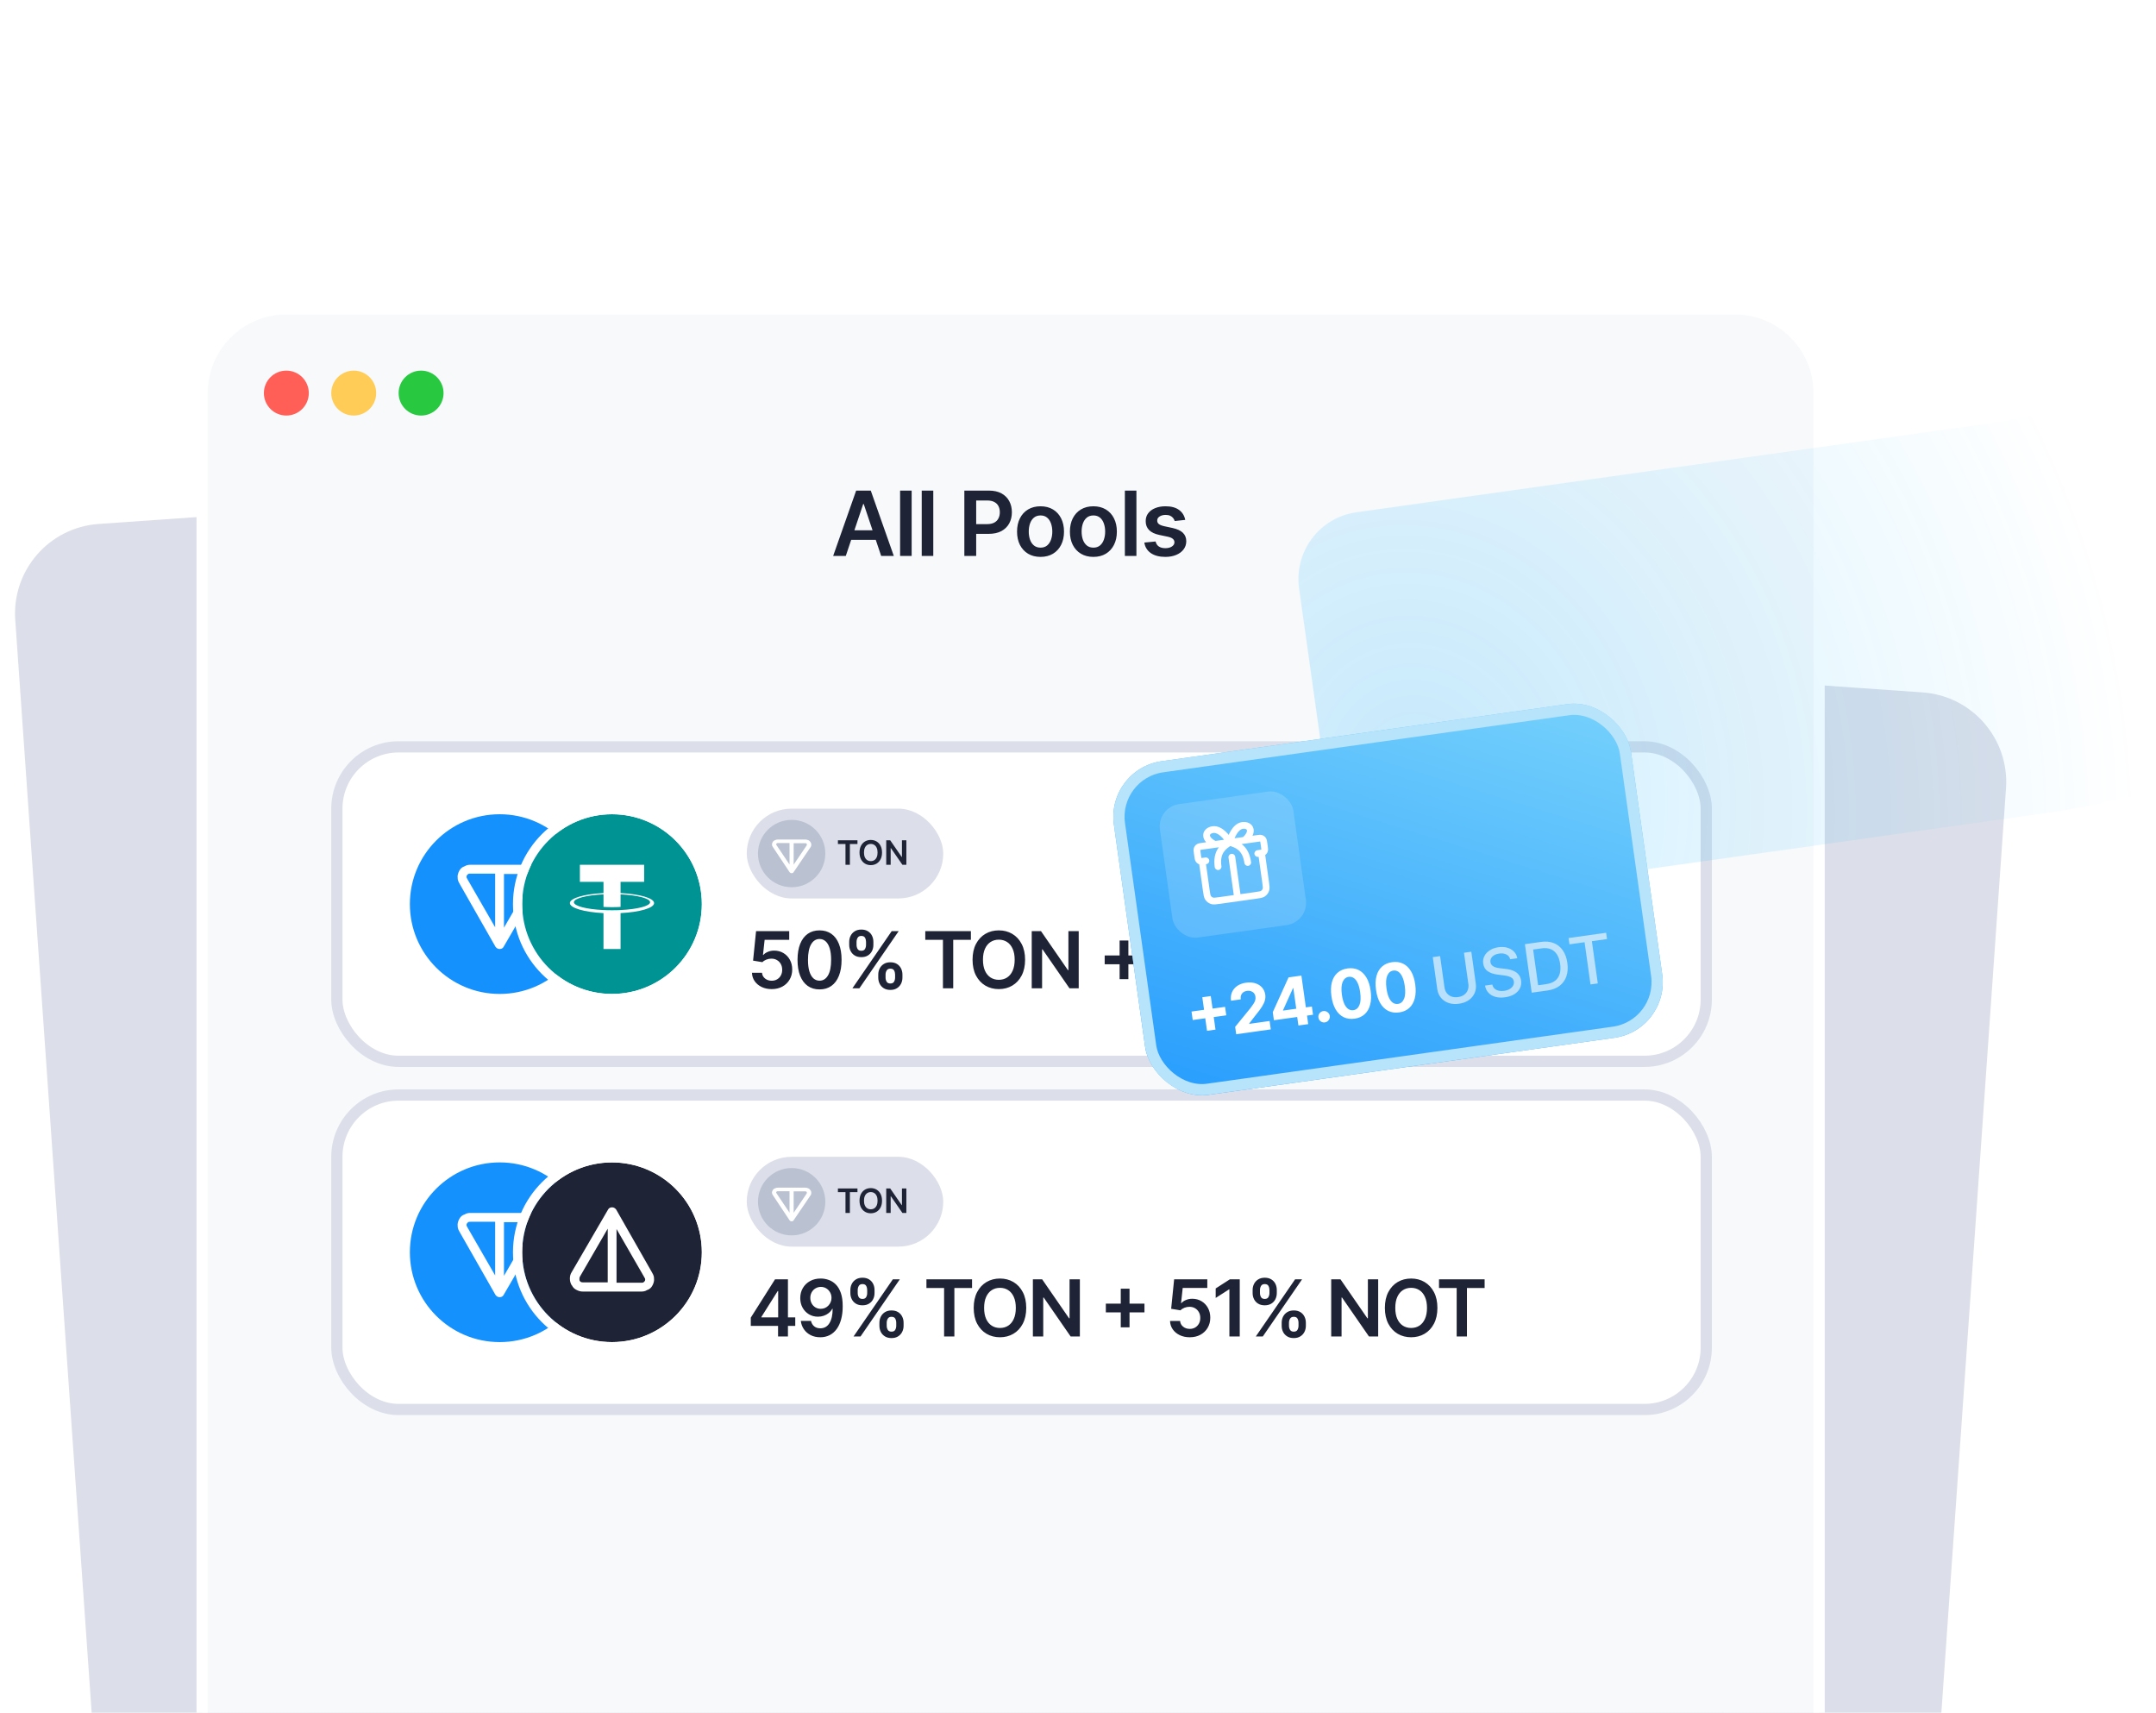 <svg width="384" height="305" viewBox="0 0 384 305" fill="none" xmlns="http://www.w3.org/2000/svg">
<path d="M2.715 110.381C2.099 101.566 8.745 93.921 17.56 93.304L274.931 75.307C283.746 74.691 291.392 81.337 292.009 90.152L308.401 324.58L19.108 344.809L2.715 110.381Z" fill="#DCDFE9"/>
<path d="M67.991 120.152C68.608 111.337 76.253 104.691 85.068 105.307L342.44 123.304C351.255 123.921 357.901 131.566 357.285 140.381L340.892 374.809L51.599 354.58L67.991 120.152Z" fill="#DCDFE9"/>
<path d="M36 70C36 61.716 42.716 55 51 55H309C317.284 55 324 61.716 324 70V314H36V70Z" fill="#F7F9FB"/>
<path d="M36 70C36 61.716 42.716 55 51 55H309C317.284 55 324 61.716 324 70V314H36V70Z" stroke="white" stroke-width="2"/>
<circle cx="51" cy="70" r="4" fill="#FF5F57"/>
<circle cx="63" cy="70" r="4" fill="#FFCD57"/>
<circle cx="75" cy="70" r="4" fill="#28C840"/>
<path d="M150.642 99H148.392L152.489 87.364H155.091L159.193 99H156.943L153.835 89.75H153.744L150.642 99ZM150.716 94.438H156.852V96.131H150.716V94.438ZM162.372 87.364V99H160.315V87.364H162.372ZM166.224 87.364V99H164.167V87.364H166.224ZM171.758 99V87.364H176.122C177.016 87.364 177.766 87.53 178.372 87.864C178.982 88.197 179.442 88.655 179.753 89.239C180.067 89.818 180.224 90.477 180.224 91.216C180.224 91.962 180.067 92.625 179.753 93.204C179.438 93.784 178.974 94.24 178.361 94.574C177.747 94.903 176.991 95.068 176.094 95.068H173.202V93.335H175.809C176.332 93.335 176.76 93.244 177.094 93.062C177.427 92.881 177.673 92.631 177.832 92.312C177.995 91.994 178.077 91.629 178.077 91.216C178.077 90.803 177.995 90.439 177.832 90.125C177.673 89.811 177.425 89.566 177.088 89.392C176.755 89.214 176.325 89.125 175.798 89.125H173.866V99H171.758ZM185.326 99.171C184.474 99.171 183.735 98.983 183.11 98.608C182.485 98.233 182 97.708 181.656 97.034C181.315 96.36 181.144 95.572 181.144 94.671C181.144 93.769 181.315 92.979 181.656 92.301C182 91.623 182.485 91.097 183.11 90.722C183.735 90.347 184.474 90.159 185.326 90.159C186.178 90.159 186.917 90.347 187.542 90.722C188.167 91.097 188.65 91.623 188.991 92.301C189.336 92.979 189.508 93.769 189.508 94.671C189.508 95.572 189.336 96.36 188.991 97.034C188.65 97.708 188.167 98.233 187.542 98.608C186.917 98.983 186.178 99.171 185.326 99.171ZM185.338 97.523C185.8 97.523 186.186 97.396 186.497 97.142C186.807 96.885 187.038 96.54 187.19 96.108C187.345 95.676 187.423 95.195 187.423 94.665C187.423 94.131 187.345 93.648 187.19 93.216C187.038 92.78 186.807 92.434 186.497 92.176C186.186 91.919 185.8 91.79 185.338 91.79C184.864 91.79 184.47 91.919 184.156 92.176C183.845 92.434 183.612 92.78 183.457 93.216C183.305 93.648 183.23 94.131 183.23 94.665C183.23 95.195 183.305 95.676 183.457 96.108C183.612 96.54 183.845 96.885 184.156 97.142C184.47 97.396 184.864 97.523 185.338 97.523ZM194.741 99.171C193.888 99.171 193.15 98.983 192.525 98.608C191.9 98.233 191.415 97.708 191.07 97.034C190.729 96.36 190.559 95.572 190.559 94.671C190.559 93.769 190.729 92.979 191.07 92.301C191.415 91.623 191.9 91.097 192.525 90.722C193.15 90.347 193.888 90.159 194.741 90.159C195.593 90.159 196.331 90.347 196.956 90.722C197.581 91.097 198.064 91.623 198.405 92.301C198.75 92.979 198.922 93.769 198.922 94.671C198.922 95.572 198.75 96.36 198.405 97.034C198.064 97.708 197.581 98.233 196.956 98.608C196.331 98.983 195.593 99.171 194.741 99.171ZM194.752 97.523C195.214 97.523 195.6 97.396 195.911 97.142C196.222 96.885 196.453 96.54 196.604 96.108C196.759 95.676 196.837 95.195 196.837 94.665C196.837 94.131 196.759 93.648 196.604 93.216C196.453 92.78 196.222 92.434 195.911 92.176C195.6 91.919 195.214 91.79 194.752 91.79C194.278 91.79 193.884 91.919 193.57 92.176C193.259 92.434 193.026 92.78 192.871 93.216C192.72 93.648 192.644 94.131 192.644 94.665C192.644 95.195 192.72 95.676 192.871 96.108C193.026 96.54 193.259 96.885 193.57 97.142C193.884 97.396 194.278 97.523 194.752 97.523ZM202.405 87.364V99H200.348V87.364H202.405ZM211.098 92.579L209.223 92.784C209.17 92.595 209.077 92.417 208.944 92.25C208.815 92.083 208.641 91.949 208.422 91.847C208.202 91.744 207.933 91.693 207.615 91.693C207.187 91.693 206.827 91.786 206.535 91.972C206.247 92.157 206.105 92.398 206.109 92.693C206.105 92.947 206.198 93.153 206.387 93.312C206.581 93.472 206.899 93.602 207.342 93.704L208.831 94.023C209.656 94.201 210.27 94.483 210.672 94.869C211.077 95.256 211.281 95.761 211.285 96.386C211.281 96.936 211.12 97.421 210.802 97.841C210.488 98.258 210.05 98.583 209.49 98.818C208.929 99.053 208.285 99.171 207.558 99.171C206.49 99.171 205.63 98.947 204.978 98.5C204.327 98.049 203.939 97.422 203.814 96.619L205.819 96.426C205.91 96.82 206.103 97.117 206.399 97.318C206.694 97.519 207.079 97.619 207.552 97.619C208.041 97.619 208.433 97.519 208.728 97.318C209.028 97.117 209.177 96.869 209.177 96.574C209.177 96.324 209.081 96.117 208.887 95.954C208.698 95.792 208.403 95.667 208.001 95.579L206.512 95.267C205.675 95.093 205.056 94.799 204.654 94.386C204.253 93.97 204.054 93.443 204.058 92.807C204.054 92.269 204.2 91.803 204.495 91.409C204.795 91.011 205.209 90.704 205.74 90.489C206.274 90.269 206.889 90.159 207.586 90.159C208.609 90.159 209.414 90.377 210.001 90.812C210.592 91.248 210.958 91.837 211.098 92.579Z" fill="#1E2336"/>
<rect x="60" y="133" width="243.895" height="56" rx="11" fill="white"/>
<rect x="60" y="133" width="243.895" height="56" rx="11" stroke="#DCDFE9" stroke-width="2"/>
<circle cx="89" cy="161" r="17" fill="#1591FD" stroke="white" stroke-width="2"/>
<path fill-rule="evenodd" clip-rule="evenodd" d="M83.872 154H94.145C94.537 154 94.864 154.066 95.257 154.262C95.715 154.459 95.977 154.786 96.107 155.048C96.107 155.048 96.107 155.114 96.173 155.114C96.369 155.441 96.5 155.834 96.5 156.293C96.5 156.686 96.435 157.079 96.173 157.472L89.695 168.607C89.565 168.869 89.303 169 88.976 169C88.714 169 88.452 168.869 88.256 168.607L81.91 157.472C81.779 157.21 81.517 156.882 81.517 156.358C81.452 155.9 81.582 155.507 81.779 155.114C81.975 154.721 82.302 154.393 82.76 154.262C83.153 154 83.611 154 83.872 154ZM88.191 155.572H83.872C83.611 155.572 83.48 155.572 83.414 155.638C83.284 155.703 83.218 155.769 83.153 155.9C83.087 155.965 83.087 156.096 83.087 156.227C83.087 156.293 83.153 156.358 83.284 156.62L88.191 165.135V155.572ZM89.761 155.572V165.201L94.733 156.62C94.799 156.489 94.799 156.358 94.799 156.227C94.799 156.096 94.799 155.965 94.733 155.9C94.668 155.834 94.668 155.769 94.603 155.769L94.537 155.703C94.406 155.638 94.275 155.638 94.079 155.638H89.761V155.572Z" fill="white"/>
<g filter="url(#filter0_b_779_4245)">
<circle cx="109" cy="161" r="16" fill="#009393"/>
<circle cx="109" cy="161" r="16.818" stroke="white" stroke-width="1.636"/>
</g>
<path d="M110.525 159.037V157.041H114.728V154H103.282V157.041H107.486V159.035C104.069 159.206 101.5 159.94 101.5 160.821C101.5 161.701 104.07 162.435 107.486 162.607V169H110.526V162.606C113.936 162.435 116.5 161.701 116.5 160.822C116.5 159.943 113.936 159.208 110.526 159.037M110.526 162.065V162.063C110.44 162.069 109.999 162.098 109.018 162.098C108.234 162.098 107.682 162.074 107.487 162.063V162.065C104.469 161.92 102.215 161.349 102.215 160.667C102.215 159.984 104.469 159.414 107.487 159.268V161.497C107.685 161.512 108.25 161.548 109.031 161.548C109.968 161.548 110.44 161.505 110.526 161.497V159.268C113.539 159.414 115.787 159.985 115.787 160.666C115.787 161.346 113.537 161.918 110.526 162.063" fill="white"/>
<rect x="133" y="144" width="35" height="16" rx="8" fill="#DCDFE9"/>
<circle cx="141" cy="152" r="6" fill="#BAC2D2"/>
<path fill-rule="evenodd" clip-rule="evenodd" d="M138.607 149.5H143.401C143.584 149.5 143.737 149.526 143.92 149.605C144.134 149.683 144.256 149.814 144.317 149.919C144.317 149.919 144.317 149.945 144.347 149.945C144.439 150.076 144.5 150.234 144.5 150.417C144.5 150.574 144.469 150.731 144.347 150.889L141.325 155.343C141.264 155.448 141.141 155.5 140.989 155.5C140.867 155.5 140.744 155.448 140.653 155.343L137.691 150.889C137.63 150.784 137.508 150.653 137.508 150.443C137.477 150.26 137.538 150.103 137.63 149.945C137.722 149.788 137.874 149.657 138.088 149.605C138.271 149.5 138.485 149.5 138.607 149.5ZM140.622 150.129H138.607C138.485 150.129 138.424 150.129 138.393 150.155C138.332 150.181 138.302 150.207 138.271 150.26C138.241 150.286 138.241 150.338 138.241 150.391C138.241 150.417 138.271 150.443 138.332 150.548L140.622 153.954V150.129ZM141.355 150.129V153.98L143.676 150.548C143.706 150.496 143.706 150.443 143.706 150.391C143.706 150.338 143.706 150.286 143.676 150.26C143.645 150.234 143.645 150.207 143.615 150.207L143.584 150.181C143.523 150.155 143.462 150.155 143.37 150.155H141.355V150.129Z" fill="white"/>
<path d="M149.239 150.299V149.636H152.72V150.299H151.371V154H150.587V150.299H149.239ZM157.097 151.818C157.097 152.288 157.009 152.691 156.833 153.026C156.658 153.36 156.42 153.616 156.117 153.793C155.816 153.971 155.474 154.06 155.092 154.06C154.71 154.06 154.368 153.971 154.065 153.793C153.764 153.614 153.525 153.358 153.349 153.024C153.175 152.689 153.087 152.287 153.087 151.818C153.087 151.348 153.175 150.946 153.349 150.612C153.525 150.277 153.764 150.021 154.065 149.843C154.368 149.665 154.71 149.577 155.092 149.577C155.474 149.577 155.816 149.665 156.117 149.843C156.42 150.021 156.658 150.277 156.833 150.612C157.009 150.946 157.097 151.348 157.097 151.818ZM156.302 151.818C156.302 151.487 156.251 151.208 156.147 150.981C156.045 150.752 155.903 150.58 155.721 150.463C155.539 150.345 155.329 150.286 155.092 150.286C154.855 150.286 154.645 150.345 154.464 150.463C154.282 150.58 154.139 150.752 154.035 150.981C153.933 151.208 153.882 151.487 153.882 151.818C153.882 152.149 153.933 152.429 154.035 152.658C154.139 152.885 154.282 153.058 154.464 153.175C154.645 153.292 154.855 153.35 155.092 153.35C155.329 153.35 155.539 153.292 155.721 153.175C155.903 153.058 156.045 152.885 156.147 152.658C156.251 152.429 156.302 152.149 156.302 151.818ZM161.43 149.636V154H160.727L158.671 151.028H158.635V154H157.844V149.636H158.552L160.606 152.611H160.644V149.636H161.43Z" fill="#1E2336"/>
<path d="M137.445 176.139C136.782 176.139 136.188 176.015 135.665 175.766C135.141 175.514 134.725 175.17 134.417 174.732C134.112 174.295 133.95 173.794 133.93 173.231H135.719C135.753 173.648 135.933 173.99 136.261 174.255C136.589 174.517 136.984 174.648 137.445 174.648C137.806 174.648 138.127 174.565 138.409 174.399C138.691 174.233 138.913 174.003 139.075 173.708C139.238 173.413 139.317 173.077 139.314 172.699C139.317 172.314 139.236 171.973 139.07 171.675C138.905 171.376 138.678 171.143 138.389 170.974C138.101 170.801 137.769 170.715 137.395 170.715C137.09 170.712 136.79 170.768 136.495 170.884C136.2 171 135.966 171.153 135.794 171.342L134.129 171.068L134.661 165.818H140.567V167.359H136.187L135.893 170.059H135.953C136.142 169.837 136.409 169.653 136.754 169.507C137.098 169.358 137.476 169.283 137.887 169.283C138.504 169.283 139.054 169.429 139.538 169.721C140.022 170.009 140.403 170.407 140.681 170.914C140.96 171.421 141.099 172.001 141.099 172.654C141.099 173.327 140.943 173.927 140.631 174.454C140.323 174.978 139.894 175.39 139.344 175.692C138.797 175.99 138.164 176.139 137.445 176.139ZM145.968 176.194C145.149 176.194 144.446 175.987 143.86 175.572C143.276 175.155 142.827 174.553 142.512 173.768C142.201 172.979 142.045 172.029 142.045 170.919C142.048 169.809 142.206 168.864 142.517 168.085C142.832 167.303 143.281 166.706 143.865 166.295C144.451 165.884 145.152 165.679 145.968 165.679C146.783 165.679 147.484 165.884 148.071 166.295C148.657 166.706 149.106 167.303 149.418 168.085C149.733 168.867 149.89 169.812 149.89 170.919C149.89 172.033 149.733 172.984 149.418 173.773C149.106 174.558 148.657 175.158 148.071 175.572C147.487 175.987 146.786 176.194 145.968 176.194ZM145.968 174.638C146.604 174.638 147.106 174.325 147.474 173.698C147.845 173.068 148.031 172.142 148.031 170.919C148.031 170.11 147.946 169.431 147.777 168.881C147.608 168.33 147.37 167.916 147.061 167.638C146.753 167.356 146.389 167.215 145.968 167.215C145.335 167.215 144.834 167.53 144.466 168.16C144.098 168.786 143.913 169.706 143.909 170.919C143.906 171.731 143.987 172.414 144.153 172.967C144.322 173.521 144.561 173.938 144.869 174.22C145.177 174.499 145.543 174.638 145.968 174.638ZM156.426 174.091V173.554C156.426 173.16 156.509 172.797 156.675 172.465C156.844 172.134 157.089 171.867 157.41 171.665C157.732 171.463 158.121 171.362 158.579 171.362C159.049 171.362 159.444 171.463 159.762 171.665C160.08 171.864 160.32 172.129 160.483 172.46C160.649 172.792 160.731 173.156 160.731 173.554V174.091C160.731 174.485 160.649 174.848 160.483 175.18C160.317 175.511 160.073 175.778 159.752 175.98C159.434 176.182 159.043 176.283 158.579 176.283C158.115 176.283 157.722 176.182 157.4 175.98C157.079 175.778 156.835 175.511 156.67 175.18C156.507 174.848 156.426 174.485 156.426 174.091ZM157.724 173.554V174.091C157.724 174.353 157.787 174.593 157.912 174.812C158.038 175.031 158.261 175.14 158.579 175.14C158.9 175.14 159.121 175.032 159.24 174.817C159.363 174.598 159.424 174.356 159.424 174.091V173.554C159.424 173.289 159.366 173.047 159.25 172.828C159.134 172.606 158.91 172.495 158.579 172.495C158.267 172.495 158.047 172.606 157.917 172.828C157.788 173.047 157.724 173.289 157.724 173.554ZM151.251 168.264V167.727C151.251 167.33 151.335 166.965 151.504 166.634C151.673 166.302 151.918 166.037 152.24 165.838C152.561 165.636 152.951 165.535 153.408 165.535C153.876 165.535 154.268 165.636 154.586 165.838C154.908 166.037 155.15 166.302 155.312 166.634C155.475 166.965 155.556 167.33 155.556 167.727V168.264C155.556 168.662 155.473 169.027 155.307 169.358C155.145 169.686 154.903 169.95 154.582 170.148C154.26 170.347 153.869 170.447 153.408 170.447C152.941 170.447 152.546 170.347 152.225 170.148C151.907 169.95 151.665 169.684 151.499 169.353C151.333 169.022 151.251 168.659 151.251 168.264ZM152.558 167.727V168.264C152.558 168.529 152.619 168.771 152.742 168.99C152.868 169.205 153.09 169.313 153.408 169.313C153.726 169.313 153.945 169.205 154.064 168.99C154.187 168.771 154.248 168.529 154.248 168.264V167.727C154.248 167.462 154.19 167.22 154.074 167.001C153.958 166.779 153.736 166.668 153.408 166.668C153.093 166.668 152.873 166.779 152.747 167.001C152.621 167.223 152.558 167.465 152.558 167.727ZM151.817 176L158.817 165.818H160.06L153.06 176H151.817ZM164.799 167.364V165.818H172.923V167.364H169.776V176H167.946V167.364H164.799ZM182.576 170.909C182.576 172.006 182.37 172.946 181.959 173.728C181.552 174.507 180.995 175.103 180.289 175.518C179.586 175.932 178.789 176.139 177.897 176.139C177.006 176.139 176.207 175.932 175.501 175.518C174.798 175.1 174.242 174.502 173.831 173.723C173.423 172.941 173.219 172.003 173.219 170.909C173.219 169.812 173.423 168.874 173.831 168.095C174.242 167.313 174.798 166.715 175.501 166.3C176.207 165.886 177.006 165.679 177.897 165.679C178.789 165.679 179.586 165.886 180.289 166.3C180.995 166.715 181.552 167.313 181.959 168.095C182.37 168.874 182.576 169.812 182.576 170.909ZM180.721 170.909C180.721 170.137 180.6 169.486 180.358 168.955C180.12 168.422 179.788 168.019 179.364 167.747C178.94 167.472 178.451 167.335 177.897 167.335C177.344 167.335 176.855 167.472 176.431 167.747C176.007 168.019 175.673 168.422 175.432 168.955C175.193 169.486 175.074 170.137 175.074 170.909C175.074 171.681 175.193 172.334 175.432 172.868C175.673 173.398 176.007 173.801 176.431 174.076C176.855 174.348 177.344 174.484 177.897 174.484C178.451 174.484 178.94 174.348 179.364 174.076C179.788 173.801 180.12 173.398 180.358 172.868C180.6 172.334 180.721 171.681 180.721 170.909ZM192.127 165.818V176H190.486L185.688 169.065H185.604V176H183.759V165.818H185.41L190.203 172.759H190.292V165.818H192.127ZM199.412 174.369V167.489H200.973V174.369H199.412ZM196.753 171.71V170.148H203.633V171.71H196.753ZM211.702 176.139C211.039 176.139 210.446 176.015 209.922 175.766C209.399 175.514 208.983 175.17 208.674 174.732C208.369 174.295 208.207 173.794 208.187 173.231H209.977C210.01 173.648 210.191 173.99 210.519 174.255C210.847 174.517 211.241 174.648 211.702 174.648C212.063 174.648 212.385 174.565 212.667 174.399C212.948 174.233 213.17 174.003 213.333 173.708C213.495 173.413 213.575 173.077 213.571 172.699C213.575 172.314 213.493 171.973 213.328 171.675C213.162 171.376 212.935 171.143 212.647 170.974C212.358 170.801 212.027 170.715 211.652 170.715C211.347 170.712 211.047 170.768 210.752 170.884C210.457 171 210.224 171.153 210.051 171.342L208.386 171.068L208.918 165.818H214.824V167.359H210.444L210.151 170.059H210.211C210.399 169.837 210.666 169.653 211.011 169.507C211.356 169.358 211.734 169.283 212.144 169.283C212.761 169.283 213.311 169.429 213.795 169.721C214.279 170.009 214.66 170.407 214.939 170.914C215.217 171.421 215.356 172.001 215.356 172.654C215.356 173.327 215.2 173.927 214.889 174.454C214.581 174.978 214.151 175.39 213.601 175.692C213.054 175.99 212.421 176.139 211.702 176.139ZM220.225 176.194C219.406 176.194 218.704 175.987 218.117 175.572C217.534 175.155 217.085 174.553 216.77 173.768C216.458 172.979 216.303 172.029 216.303 170.919C216.306 169.809 216.463 168.864 216.775 168.085C217.09 167.303 217.539 166.706 218.122 166.295C218.709 165.884 219.41 165.679 220.225 165.679C221.04 165.679 221.741 165.884 222.328 166.295C222.915 166.706 223.364 167.303 223.675 168.085C223.99 168.867 224.148 169.812 224.148 170.919C224.148 172.033 223.99 172.984 223.675 173.773C223.364 174.558 222.915 175.158 222.328 175.572C221.745 175.987 221.044 176.194 220.225 176.194ZM220.225 174.638C220.861 174.638 221.364 174.325 221.732 173.698C222.103 173.068 222.288 172.142 222.288 170.919C222.288 170.11 222.204 169.431 222.035 168.881C221.866 168.33 221.627 167.916 221.319 167.638C221.011 167.356 220.646 167.215 220.225 167.215C219.592 167.215 219.092 167.53 218.724 168.16C218.356 168.786 218.17 169.706 218.167 170.919C218.164 171.731 218.245 172.414 218.41 172.967C218.58 173.521 218.818 173.938 219.126 174.22C219.435 174.499 219.801 174.638 220.225 174.638ZM230.683 174.091V173.554C230.683 173.16 230.766 172.797 230.932 172.465C231.101 172.134 231.346 171.867 231.668 171.665C231.989 171.463 232.379 171.362 232.836 171.362C233.307 171.362 233.701 171.463 234.019 171.665C234.338 171.864 234.578 172.129 234.74 172.46C234.906 172.792 234.989 173.156 234.989 173.554V174.091C234.989 174.485 234.906 174.848 234.74 175.18C234.575 175.511 234.331 175.778 234.009 175.98C233.691 176.182 233.3 176.283 232.836 176.283C232.372 176.283 231.979 176.182 231.658 175.98C231.336 175.778 231.093 175.511 230.927 175.18C230.765 174.848 230.683 174.485 230.683 174.091ZM231.981 173.554V174.091C231.981 174.353 232.044 174.593 232.17 174.812C232.296 175.031 232.518 175.14 232.836 175.14C233.158 175.14 233.378 175.032 233.497 174.817C233.62 174.598 233.681 174.356 233.681 174.091V173.554C233.681 173.289 233.623 173.047 233.507 172.828C233.391 172.606 233.168 172.495 232.836 172.495C232.525 172.495 232.304 172.606 232.175 172.828C232.046 173.047 231.981 173.289 231.981 173.554ZM225.508 168.264V167.727C225.508 167.33 225.592 166.965 225.762 166.634C225.931 166.302 226.176 166.037 226.497 165.838C226.819 165.636 227.208 165.535 227.666 165.535C228.133 165.535 228.526 165.636 228.844 165.838C229.165 166.037 229.407 166.302 229.57 166.634C229.732 166.965 229.813 167.33 229.813 167.727V168.264C229.813 168.662 229.731 169.027 229.565 169.358C229.402 169.686 229.16 169.95 228.839 170.148C228.517 170.347 228.126 170.447 227.666 170.447C227.198 170.447 226.804 170.347 226.482 170.148C226.164 169.95 225.922 169.684 225.757 169.353C225.591 169.022 225.508 168.659 225.508 168.264ZM226.816 167.727V168.264C226.816 168.529 226.877 168.771 226.999 168.99C227.125 169.205 227.347 169.313 227.666 169.313C227.984 169.313 228.203 169.205 228.322 168.99C228.445 168.771 228.506 168.529 228.506 168.264V167.727C228.506 167.462 228.448 167.22 228.332 167.001C228.216 166.779 227.994 166.668 227.666 166.668C227.351 166.668 227.13 166.779 227.004 167.001C226.878 167.223 226.816 167.465 226.816 167.727ZM226.075 176L233.075 165.818H234.318L227.318 176H226.075ZM245.922 165.818H247.767V172.47C247.767 173.199 247.595 173.841 247.25 174.394C246.908 174.948 246.428 175.38 245.808 175.692C245.188 176 244.464 176.154 243.636 176.154C242.804 176.154 242.078 176 241.458 175.692C240.838 175.38 240.358 174.948 240.016 174.394C239.675 173.841 239.504 173.199 239.504 172.47V165.818H241.349V172.316C241.349 172.74 241.441 173.118 241.627 173.45C241.816 173.781 242.081 174.041 242.422 174.23C242.764 174.416 243.168 174.509 243.636 174.509C244.103 174.509 244.507 174.416 244.849 174.23C245.193 174.041 245.458 173.781 245.644 173.45C245.83 173.118 245.922 172.74 245.922 172.316V165.818ZM254.745 168.617C254.699 168.183 254.503 167.845 254.158 167.603C253.817 167.361 253.373 167.24 252.826 167.24C252.442 167.24 252.112 167.298 251.837 167.414C251.562 167.53 251.351 167.687 251.205 167.886C251.059 168.085 250.985 168.312 250.982 168.567C250.982 168.78 251.03 168.964 251.126 169.119C251.225 169.275 251.359 169.408 251.528 169.517C251.697 169.623 251.885 169.713 252.09 169.786C252.296 169.858 252.503 169.92 252.712 169.969L253.666 170.208C254.051 170.298 254.42 170.419 254.775 170.571C255.133 170.723 255.453 170.916 255.734 171.148C256.019 171.38 256.245 171.66 256.411 171.988C256.576 172.316 256.659 172.701 256.659 173.141C256.659 173.738 256.507 174.263 256.202 174.717C255.897 175.168 255.456 175.521 254.879 175.776C254.306 176.028 253.612 176.154 252.796 176.154C252.004 176.154 251.316 176.031 250.733 175.786C250.153 175.541 249.699 175.183 249.371 174.712C249.046 174.242 248.87 173.668 248.844 172.992H250.658C250.685 173.347 250.794 173.642 250.987 173.877C251.179 174.112 251.429 174.288 251.737 174.404C252.049 174.52 252.397 174.578 252.781 174.578C253.182 174.578 253.534 174.518 253.835 174.399C254.14 174.277 254.379 174.107 254.551 173.892C254.724 173.673 254.811 173.418 254.815 173.126C254.811 172.861 254.733 172.643 254.581 172.47C254.429 172.295 254.215 172.149 253.94 172.033C253.668 171.913 253.35 171.807 252.985 171.714L251.827 171.416C250.988 171.201 250.325 170.874 249.838 170.437C249.354 169.996 249.112 169.411 249.112 168.682C249.112 168.082 249.275 167.557 249.599 167.106C249.928 166.655 250.373 166.305 250.937 166.057C251.5 165.805 252.138 165.679 252.851 165.679C253.573 165.679 254.206 165.805 254.75 166.057C255.297 166.305 255.726 166.652 256.038 167.096C256.349 167.537 256.51 168.044 256.52 168.617H254.745ZM261.194 176H257.743V165.818H261.263C262.274 165.818 263.143 166.022 263.868 166.43C264.598 166.834 265.158 167.416 265.549 168.175C265.94 168.934 266.136 169.842 266.136 170.899C266.136 171.96 265.938 172.871 265.544 173.634C265.153 174.396 264.588 174.981 263.849 175.388C263.113 175.796 262.228 176 261.194 176ZM259.588 174.404H261.104C261.814 174.404 262.405 174.275 262.879 174.016C263.353 173.754 263.709 173.365 263.948 172.848C264.187 172.328 264.306 171.678 264.306 170.899C264.306 170.12 264.187 169.474 263.948 168.96C263.709 168.443 263.356 168.057 262.889 167.802C262.425 167.543 261.848 167.414 261.159 167.414H259.588V174.404ZM266.429 167.364V165.818H274.553V167.364H271.406V176H269.576V167.364H266.429Z" fill="#1E2336"/>
<rect x="60" y="195" width="243.895" height="56" rx="11" fill="white"/>
<rect x="60" y="195" width="243.895" height="56" rx="11" stroke="#DCDFE9" stroke-width="2"/>
<circle cx="89" cy="223" r="17" fill="#1591FD" stroke="white" stroke-width="2"/>
<path fill-rule="evenodd" clip-rule="evenodd" d="M83.872 216H94.145C94.537 216 94.864 216.066 95.257 216.262C95.715 216.459 95.977 216.786 96.107 217.048C96.107 217.048 96.107 217.114 96.173 217.114C96.369 217.441 96.5 217.834 96.5 218.293C96.5 218.686 96.435 219.079 96.173 219.472L89.695 230.607C89.565 230.869 89.303 231 88.976 231C88.714 231 88.452 230.869 88.256 230.607L81.91 219.472C81.779 219.21 81.517 218.882 81.517 218.358C81.452 217.9 81.582 217.507 81.779 217.114C81.975 216.721 82.302 216.393 82.76 216.262C83.153 216 83.611 216 83.872 216ZM88.191 217.572H83.872C83.611 217.572 83.48 217.572 83.414 217.638C83.284 217.703 83.218 217.769 83.153 217.9C83.087 217.965 83.087 218.096 83.087 218.227C83.087 218.293 83.153 218.358 83.284 218.62L88.191 227.135V217.572ZM89.761 217.572V227.201L94.733 218.62C94.799 218.489 94.799 218.358 94.799 218.227C94.799 218.096 94.799 217.965 94.733 217.9C94.668 217.834 94.668 217.769 94.603 217.769L94.537 217.703C94.406 217.638 94.275 217.638 94.079 217.638H89.761V217.572Z" fill="white"/>
<g filter="url(#filter1_b_779_4245)">
<circle cx="109" cy="223" r="16" fill="#1E2336"/>
<circle cx="109" cy="223" r="16.818" stroke="white" stroke-width="1.636"/>
</g>
<path fill-rule="evenodd" clip-rule="evenodd" d="M114.128 230L103.855 230C103.463 230 103.136 229.934 102.743 229.738C102.285 229.541 102.023 229.214 101.893 228.952C101.893 228.952 101.893 228.886 101.827 228.886C101.631 228.559 101.5 228.166 101.5 227.707C101.5 227.314 101.565 226.921 101.827 226.528L108.304 215.393C108.435 215.131 108.697 215 109.024 215C109.286 215 109.548 215.131 109.744 215.393L116.09 226.528C116.221 226.79 116.483 227.118 116.483 227.642C116.548 228.1 116.418 228.493 116.221 228.886C116.025 229.279 115.698 229.607 115.24 229.738C114.847 230 114.389 230 114.128 230ZM109.809 228.428L114.128 228.428C114.389 228.428 114.52 228.428 114.586 228.362C114.716 228.297 114.782 228.231 114.847 228.1C114.913 228.035 114.913 227.904 114.913 227.773C114.913 227.707 114.847 227.642 114.716 227.38L109.809 218.865L109.809 228.428ZM108.239 228.428L108.239 218.799L103.267 227.38C103.201 227.511 103.201 227.642 103.201 227.773C103.201 227.904 103.201 228.035 103.267 228.1C103.332 228.166 103.332 228.231 103.397 228.231L103.463 228.297C103.594 228.362 103.725 228.362 103.921 228.362L108.239 228.362L108.239 228.428Z" fill="white"/>
<rect x="133" y="206" width="35" height="16" rx="8" fill="#DCDFE9"/>
<circle cx="141" cy="214" r="6" fill="#BAC2D2"/>
<path fill-rule="evenodd" clip-rule="evenodd" d="M138.607 211.5H143.401C143.584 211.5 143.737 211.526 143.92 211.605C144.134 211.683 144.256 211.814 144.317 211.919C144.317 211.919 144.317 211.945 144.347 211.945C144.439 212.076 144.5 212.234 144.5 212.417C144.5 212.574 144.469 212.731 144.347 212.889L141.325 217.343C141.264 217.448 141.141 217.5 140.989 217.5C140.867 217.5 140.744 217.448 140.653 217.343L137.691 212.889C137.63 212.784 137.508 212.653 137.508 212.443C137.477 212.26 137.538 212.103 137.63 211.945C137.722 211.788 137.874 211.657 138.088 211.605C138.271 211.5 138.485 211.5 138.607 211.5ZM140.622 212.129H138.607C138.485 212.129 138.424 212.129 138.393 212.155C138.332 212.181 138.302 212.207 138.271 212.26C138.241 212.286 138.241 212.338 138.241 212.391C138.241 212.417 138.271 212.443 138.332 212.548L140.622 215.954V212.129ZM141.355 212.129V215.98L143.676 212.548C143.706 212.496 143.706 212.443 143.706 212.391C143.706 212.338 143.706 212.286 143.676 212.26C143.645 212.234 143.645 212.207 143.615 212.207L143.584 212.181C143.523 212.155 143.462 212.155 143.37 212.155H141.355V212.129Z" fill="white"/>
<path d="M149.239 212.299V211.636H152.72V212.299H151.371V216H150.587V212.299H149.239ZM157.097 213.818C157.097 214.288 157.009 214.691 156.833 215.026C156.658 215.36 156.42 215.616 156.117 215.793C155.816 215.971 155.474 216.06 155.092 216.06C154.71 216.06 154.368 215.971 154.065 215.793C153.764 215.614 153.525 215.358 153.349 215.024C153.175 214.689 153.087 214.287 153.087 213.818C153.087 213.348 153.175 212.946 153.349 212.612C153.525 212.277 153.764 212.021 154.065 211.843C154.368 211.665 154.71 211.577 155.092 211.577C155.474 211.577 155.816 211.665 156.117 211.843C156.42 212.021 156.658 212.277 156.833 212.612C157.009 212.946 157.097 213.348 157.097 213.818ZM156.302 213.818C156.302 213.487 156.251 213.208 156.147 212.981C156.045 212.752 155.903 212.58 155.721 212.463C155.539 212.345 155.329 212.286 155.092 212.286C154.855 212.286 154.645 212.345 154.464 212.463C154.282 212.58 154.139 212.752 154.035 212.981C153.933 213.208 153.882 213.487 153.882 213.818C153.882 214.149 153.933 214.429 154.035 214.658C154.139 214.885 154.282 215.058 154.464 215.175C154.645 215.292 154.855 215.35 155.092 215.35C155.329 215.35 155.539 215.292 155.721 215.175C155.903 215.058 156.045 214.885 156.147 214.658C156.251 214.429 156.302 214.149 156.302 213.818ZM161.43 211.636V216H160.727L158.671 213.028H158.635V216H157.844V211.636H158.552L160.606 214.611H160.644V211.636H161.43Z" fill="#1E2336"/>
<path d="M133.721 236.111V234.644L138.041 227.818H139.264V229.906H138.518L135.61 234.515V234.594H141.641V236.111H133.721ZM138.578 238V235.663L138.598 235.007V227.818H140.338V238H138.578ZM146.204 227.679C146.691 227.682 147.165 227.768 147.626 227.938C148.09 228.103 148.507 228.375 148.879 228.753C149.25 229.127 149.545 229.629 149.764 230.259C149.982 230.889 150.092 231.668 150.092 232.596C150.095 233.471 150.002 234.253 149.813 234.942C149.628 235.629 149.361 236.209 149.013 236.683C148.665 237.156 148.246 237.518 147.755 237.766C147.264 238.015 146.713 238.139 146.099 238.139C145.456 238.139 144.886 238.013 144.389 237.761C143.895 237.509 143.496 237.165 143.191 236.727C142.886 236.29 142.699 235.789 142.629 235.226H144.444C144.537 235.63 144.726 235.952 145.011 236.19C145.299 236.426 145.662 236.543 146.099 236.543C146.805 236.543 147.349 236.237 147.73 235.624C148.111 235.01 148.302 234.159 148.302 233.068H148.232C148.07 233.36 147.859 233.612 147.601 233.824C147.342 234.033 147.049 234.193 146.721 234.306C146.396 234.419 146.051 234.475 145.687 234.475C145.09 234.475 144.553 234.333 144.076 234.048C143.602 233.763 143.226 233.371 142.947 232.874C142.672 232.377 142.533 231.809 142.53 231.169C142.53 230.506 142.682 229.911 142.987 229.384C143.295 228.854 143.725 228.436 144.275 228.131C144.825 227.823 145.468 227.672 146.204 227.679ZM146.209 229.17C145.851 229.17 145.528 229.258 145.239 229.434C144.954 229.606 144.729 229.842 144.563 230.14C144.401 230.435 144.32 230.765 144.32 231.129C144.323 231.491 144.404 231.819 144.563 232.114C144.726 232.409 144.946 232.642 145.224 232.815C145.506 232.987 145.828 233.073 146.189 233.073C146.457 233.073 146.708 233.022 146.94 232.919C147.172 232.816 147.374 232.674 147.546 232.491C147.722 232.306 147.858 232.095 147.954 231.86C148.053 231.625 148.101 231.376 148.098 231.114C148.098 230.766 148.015 230.445 147.849 230.15C147.687 229.855 147.463 229.618 147.178 229.439C146.897 229.26 146.573 229.17 146.209 229.17ZM156.631 236.091V235.554C156.631 235.16 156.714 234.797 156.88 234.465C157.049 234.134 157.294 233.867 157.615 233.665C157.937 233.463 158.326 233.362 158.784 233.362C159.254 233.362 159.649 233.463 159.967 233.665C160.285 233.864 160.525 234.129 160.688 234.46C160.854 234.792 160.936 235.156 160.936 235.554V236.091C160.936 236.485 160.854 236.848 160.688 237.18C160.522 237.511 160.279 237.778 159.957 237.98C159.639 238.182 159.248 238.283 158.784 238.283C158.32 238.283 157.927 238.182 157.605 237.98C157.284 237.778 157.04 237.511 156.875 237.18C156.712 236.848 156.631 236.485 156.631 236.091ZM157.929 235.554V236.091C157.929 236.353 157.992 236.593 158.118 236.812C158.244 237.031 158.466 237.14 158.784 237.14C159.105 237.14 159.326 237.032 159.445 236.817C159.568 236.598 159.629 236.356 159.629 236.091V235.554C159.629 235.289 159.571 235.047 159.455 234.828C159.339 234.606 159.115 234.495 158.784 234.495C158.472 234.495 158.252 234.606 158.123 234.828C157.993 235.047 157.929 235.289 157.929 235.554ZM151.456 230.264V229.727C151.456 229.33 151.54 228.965 151.709 228.634C151.878 228.302 152.123 228.037 152.445 227.838C152.766 227.636 153.156 227.535 153.613 227.535C154.081 227.535 154.473 227.636 154.792 227.838C155.113 228.037 155.355 228.302 155.517 228.634C155.68 228.965 155.761 229.33 155.761 229.727V230.264C155.761 230.662 155.678 231.027 155.512 231.358C155.35 231.686 155.108 231.95 154.787 232.148C154.465 232.347 154.074 232.447 153.613 232.447C153.146 232.447 152.752 232.347 152.43 232.148C152.112 231.95 151.87 231.684 151.704 231.353C151.538 231.022 151.456 230.659 151.456 230.264ZM152.763 229.727V230.264C152.763 230.529 152.824 230.771 152.947 230.99C153.073 231.205 153.295 231.313 153.613 231.313C153.931 231.313 154.15 231.205 154.27 230.99C154.392 230.771 154.454 230.529 154.454 230.264V229.727C154.454 229.462 154.396 229.22 154.28 229.001C154.163 228.779 153.941 228.668 153.613 228.668C153.298 228.668 153.078 228.779 152.952 229.001C152.826 229.223 152.763 229.465 152.763 229.727ZM152.022 238L159.022 227.818H160.265L153.265 238H152.022ZM165.004 229.364V227.818H173.128V229.364H169.981V238H168.151V229.364H165.004ZM182.781 232.909C182.781 234.006 182.575 234.946 182.164 235.728C181.757 236.507 181.2 237.103 180.494 237.518C179.791 237.932 178.994 238.139 178.103 238.139C177.211 238.139 176.412 237.932 175.706 237.518C175.004 237.1 174.447 236.502 174.036 235.723C173.628 234.941 173.424 234.003 173.424 232.909C173.424 231.812 173.628 230.874 174.036 230.095C174.447 229.313 175.004 228.715 175.706 228.3C176.412 227.886 177.211 227.679 178.103 227.679C178.994 227.679 179.791 227.886 180.494 228.3C181.2 228.715 181.757 229.313 182.164 230.095C182.575 230.874 182.781 231.812 182.781 232.909ZM180.926 232.909C180.926 232.137 180.805 231.486 180.563 230.955C180.325 230.422 179.993 230.019 179.569 229.747C179.145 229.472 178.656 229.335 178.103 229.335C177.549 229.335 177.06 229.472 176.636 229.747C176.212 230.019 175.879 230.422 175.637 230.955C175.398 231.486 175.279 232.137 175.279 232.909C175.279 233.681 175.398 234.334 175.637 234.868C175.879 235.398 176.212 235.801 176.636 236.076C177.06 236.348 177.549 236.484 178.103 236.484C178.656 236.484 179.145 236.348 179.569 236.076C179.993 235.801 180.325 235.398 180.563 234.868C180.805 234.334 180.926 233.681 180.926 232.909ZM192.332 227.818V238H190.691L185.894 231.065H185.809V238H183.965V227.818H185.615L190.408 234.759H190.497V227.818H192.332ZM199.617 236.369V229.489H201.179V236.369H199.617ZM196.958 233.71V232.148H203.838V233.71H196.958ZM211.907 238.139C211.244 238.139 210.651 238.015 210.127 237.766C209.604 237.514 209.188 237.17 208.879 236.732C208.574 236.295 208.412 235.794 208.392 235.231H210.182C210.215 235.648 210.396 235.99 210.724 236.255C211.052 236.517 211.446 236.648 211.907 236.648C212.268 236.648 212.59 236.565 212.872 236.399C213.153 236.233 213.375 236.003 213.538 235.708C213.7 235.413 213.78 235.077 213.776 234.699C213.78 234.314 213.699 233.973 213.533 233.675C213.367 233.376 213.14 233.143 212.852 232.974C212.563 232.801 212.232 232.715 211.857 232.715C211.552 232.712 211.253 232.768 210.958 232.884C210.663 233 210.429 233.153 210.257 233.342L208.591 233.068L209.123 227.818H215.029V229.359H210.649L210.356 232.059H210.416C210.605 231.837 210.871 231.653 211.216 231.507C211.561 231.358 211.939 231.283 212.35 231.283C212.966 231.283 213.516 231.429 214 231.721C214.484 232.009 214.865 232.407 215.144 232.914C215.422 233.421 215.561 234.001 215.561 234.654C215.561 235.327 215.405 235.927 215.094 236.454C214.786 236.978 214.356 237.39 213.806 237.692C213.259 237.99 212.626 238.139 211.907 238.139ZM220.808 227.818V238H218.964V229.613H218.904L216.523 231.134V229.444L219.053 227.818H220.808ZM228.277 236.091V235.554C228.277 235.16 228.36 234.797 228.526 234.465C228.695 234.134 228.94 233.867 229.262 233.665C229.583 233.463 229.972 233.362 230.43 233.362C230.901 233.362 231.295 233.463 231.613 233.665C231.931 233.864 232.172 234.129 232.334 234.46C232.5 234.792 232.583 235.156 232.583 235.554V236.091C232.583 236.485 232.5 236.848 232.334 237.18C232.168 237.511 231.925 237.778 231.603 237.98C231.285 238.182 230.894 238.283 230.43 238.283C229.966 238.283 229.573 238.182 229.252 237.98C228.93 237.778 228.686 237.511 228.521 237.18C228.358 236.848 228.277 236.485 228.277 236.091ZM229.575 235.554V236.091C229.575 236.353 229.638 236.593 229.764 236.812C229.89 237.031 230.112 237.14 230.43 237.14C230.751 237.14 230.972 237.032 231.091 236.817C231.214 236.598 231.275 236.356 231.275 236.091V235.554C231.275 235.289 231.217 235.047 231.101 234.828C230.985 234.606 230.761 234.495 230.43 234.495C230.118 234.495 229.898 234.606 229.769 234.828C229.639 235.047 229.575 235.289 229.575 235.554ZM223.102 230.264V229.727C223.102 229.33 223.186 228.965 223.355 228.634C223.524 228.302 223.77 228.037 224.091 227.838C224.413 227.636 224.802 227.535 225.259 227.535C225.727 227.535 226.119 227.636 226.438 227.838C226.759 228.037 227.001 228.302 227.164 228.634C227.326 228.965 227.407 229.33 227.407 229.727V230.264C227.407 230.662 227.324 231.027 227.159 231.358C226.996 231.686 226.754 231.95 226.433 232.148C226.111 232.347 225.72 232.447 225.259 232.447C224.792 232.447 224.398 232.347 224.076 232.148C223.758 231.95 223.516 231.684 223.35 231.353C223.185 231.022 223.102 230.659 223.102 230.264ZM224.409 229.727V230.264C224.409 230.529 224.471 230.771 224.593 230.99C224.719 231.205 224.941 231.313 225.259 231.313C225.578 231.313 225.796 231.205 225.916 230.99C226.038 230.771 226.1 230.529 226.1 230.264V229.727C226.1 229.462 226.042 229.22 225.926 229.001C225.81 228.779 225.588 228.668 225.259 228.668C224.945 228.668 224.724 228.779 224.598 229.001C224.472 229.223 224.409 229.465 224.409 229.727ZM223.668 238L230.668 227.818H231.911L224.911 238H223.668ZM245.465 227.818V238H243.824L239.027 231.065H238.942V238H237.098V227.818H238.748L243.541 234.759H243.631V227.818H245.465ZM256.013 232.909C256.013 234.006 255.807 234.946 255.396 235.728C254.989 236.507 254.432 237.103 253.726 237.518C253.023 237.932 252.226 238.139 251.335 238.139C250.443 238.139 249.644 237.932 248.938 237.518C248.236 237.1 247.679 236.502 247.268 235.723C246.86 234.941 246.656 234.003 246.656 232.909C246.656 231.812 246.86 230.874 247.268 230.095C247.679 229.313 248.236 228.715 248.938 228.3C249.644 227.886 250.443 227.679 251.335 227.679C252.226 227.679 253.023 227.886 253.726 228.3C254.432 228.715 254.989 229.313 255.396 230.095C255.807 230.874 256.013 231.812 256.013 232.909ZM254.158 232.909C254.158 232.137 254.037 231.486 253.795 230.955C253.557 230.422 253.225 230.019 252.801 229.747C252.377 229.472 251.888 229.335 251.335 229.335C250.781 229.335 250.292 229.472 249.868 229.747C249.444 230.019 249.111 230.422 248.869 230.955C248.63 231.486 248.511 232.137 248.511 232.909C248.511 233.681 248.63 234.334 248.869 234.868C249.111 235.398 249.444 235.801 249.868 236.076C250.292 236.348 250.781 236.484 251.335 236.484C251.888 236.484 252.377 236.348 252.801 236.076C253.225 235.801 253.557 235.398 253.795 234.868C254.037 234.334 254.158 233.681 254.158 232.909ZM256.298 229.364V227.818H264.422V229.364H261.275V238H259.445V229.364H256.298Z" fill="#1E2336"/>
<g filter="url(#filter2_b_779_4245)">
<path fill-rule="evenodd" clip-rule="evenodd" d="M355.043 75.281C386.549 70.853 408.485 41.61 404.037 9.964L473.186 0.246C483.024 70.25 434.5 134.941 364.804 144.736L251.355 160.68C244.792 161.602 238.724 157.03 237.802 150.467L231.381 104.779C230.458 98.216 235.031 92.148 241.594 91.225L355.043 75.281Z" fill="url(#paint0_radial_779_4245)" fill-opacity="0.2"/>
</g>
<g filter="url(#filter3_bdddd_779_4245)">
<rect x="236" y="96.943" width="93" height="60" rx="10" transform="rotate(-8 236 96.943)" fill="url(#paint1_linear_779_4245)"/>
<rect x="237.129" y="97.794" width="91" height="58" rx="9" transform="rotate(-8 237.129 97.794)" stroke="#B7E3FB" stroke-width="2"/>
<rect x="245.036" y="103.752" width="24" height="24" rx="4" transform="rotate(-8 245.036 103.752)" fill="white" fill-opacity="0.16"/>
<g clip-path="url(#clip0_779_4245)">
<path d="M264.279 111.819C264.233 111.491 263.929 111.262 263.601 111.308C263.273 111.354 263.044 111.658 263.091 111.986L264.279 111.819ZM253.716 113.303C253.67 112.975 253.367 112.747 253.038 112.793C252.71 112.839 252.482 113.142 252.528 113.47L253.716 113.303ZM254.843 120.404L255.039 119.836L255.039 119.836L254.843 120.404ZM254.185 119.908L254.677 119.564L254.677 119.564L254.185 119.908ZM264.46 118.464L263.893 118.268L264.46 118.464ZM263.964 119.122L263.62 118.63L263.964 119.122ZM253.866 113.888C254.194 113.842 254.422 113.539 254.376 113.211C254.33 112.882 254.027 112.654 253.699 112.7L253.866 113.888ZM262.941 111.401C262.613 111.447 262.384 111.751 262.43 112.079C262.477 112.407 262.78 112.635 263.108 112.589L262.941 111.401ZM252.483 113.109L251.992 113.453L252.483 113.109ZM252.812 113.357L253.007 112.79L253.007 112.79L252.812 113.357ZM264.222 111.459L263.655 111.264L263.655 111.264L264.222 111.459ZM263.974 111.788L264.319 112.28L264.319 112.28L263.974 111.788ZM263.623 109.292L263.819 108.724L263.819 108.724L263.623 109.292ZM263.953 109.539L263.461 109.884L263.461 109.884L263.953 109.539ZM252.461 110.86L252.117 110.369L252.117 110.369L252.461 110.86ZM252.213 111.189L251.646 110.994L251.646 110.994L252.213 111.189ZM260.274 109.185C260.026 109.405 260.004 109.784 260.225 110.032C260.445 110.279 260.825 110.301 261.072 110.081L260.274 109.185ZM255.131 110.916C255.43 111.059 255.789 110.934 255.932 110.635C256.076 110.337 255.95 109.978 255.652 109.834L255.131 110.916ZM260.635 113.677C260.682 114.006 260.985 114.234 261.313 114.188C261.641 114.142 261.87 113.839 261.824 113.51L260.635 113.677ZM255.354 114.42C255.4 114.748 255.704 114.976 256.032 114.93C256.36 114.884 256.588 114.581 256.542 114.253L255.354 114.42ZM258.83 119.99C258.876 120.318 259.179 120.547 259.507 120.501C259.836 120.455 260.064 120.151 260.018 119.823L258.83 119.99ZM258.998 112.561C258.951 112.233 258.648 112.004 258.32 112.051C257.992 112.097 257.763 112.4 257.809 112.728L258.998 112.561ZM263.091 111.986L263.814 117.135L265.003 116.968L264.279 111.819L263.091 111.986ZM262.509 118.867L256.172 119.758L256.339 120.946L262.676 120.055L262.509 118.867ZM254.44 118.453L253.716 113.303L252.528 113.47L253.251 118.62L254.44 118.453ZM256.172 119.758C255.792 119.811 255.543 119.846 255.351 119.857C255.165 119.868 255.085 119.852 255.039 119.836L254.648 120.971C254.904 121.059 255.16 121.07 255.42 121.055C255.673 121.04 255.979 120.997 256.339 120.946L256.172 119.758ZM253.251 118.62C253.302 118.98 253.345 119.285 253.4 119.533C253.457 119.787 253.538 120.03 253.694 120.252L254.677 119.564C254.648 119.523 254.612 119.451 254.571 119.269C254.529 119.081 254.493 118.832 254.44 118.453L253.251 118.62ZM255.039 119.836C254.892 119.786 254.765 119.69 254.677 119.564L253.694 120.252C253.928 120.586 254.262 120.838 254.648 120.971L255.039 119.836ZM263.814 117.135C263.868 117.515 263.902 117.764 263.913 117.956C263.924 118.142 263.909 118.222 263.893 118.268L265.027 118.659C265.116 118.403 265.126 118.147 265.111 117.887C265.097 117.634 265.053 117.328 265.003 116.968L263.814 117.135ZM262.676 120.055C263.036 120.005 263.342 119.962 263.589 119.907C263.843 119.85 264.087 119.769 264.308 119.613L263.62 118.63C263.58 118.659 263.507 118.695 263.326 118.736C263.138 118.778 262.889 118.814 262.509 118.867L262.676 120.055ZM263.893 118.268C263.842 118.415 263.747 118.541 263.62 118.63L264.308 119.613C264.643 119.379 264.895 119.045 265.027 118.659L263.893 118.268ZM253.23 111.285L263.001 109.912L262.834 108.723L253.063 110.096L253.23 111.285ZM263.528 110.309L263.602 110.837L264.791 110.67L264.716 110.142L263.528 110.309ZM252.907 112.34L252.833 111.812L251.645 111.979L251.719 112.507L252.907 112.34ZM253.699 112.7L253.435 112.737L253.602 113.925L253.866 113.888L253.699 112.7ZM263.205 111.364L262.941 111.401L263.108 112.589L263.372 112.552L263.205 111.364ZM251.719 112.507C251.744 112.682 251.767 112.849 251.798 112.987C251.83 113.133 251.882 113.297 251.992 113.453L252.975 112.765C252.992 112.79 252.985 112.797 252.969 112.724C252.951 112.645 252.935 112.535 252.907 112.34L251.719 112.507ZM253.435 112.737C253.24 112.764 253.13 112.779 253.048 112.784C252.974 112.789 252.978 112.78 253.007 112.79L252.617 113.924C252.797 113.987 252.969 113.991 253.118 113.982C253.259 113.974 253.426 113.95 253.602 113.925L253.435 112.737ZM251.992 113.453C252.145 113.672 252.364 113.837 252.617 113.924L253.007 112.79C252.994 112.785 252.983 112.777 252.975 112.765L251.992 113.453ZM263.602 110.837C263.63 111.032 263.645 111.142 263.649 111.223C263.654 111.297 263.645 111.293 263.655 111.264L264.79 111.655C264.852 111.474 264.856 111.302 264.847 111.153C264.839 111.012 264.815 110.845 264.791 110.67L263.602 110.837ZM263.372 112.552C263.547 112.528 263.714 112.505 263.853 112.474C263.998 112.441 264.162 112.389 264.319 112.28L263.63 111.297C263.655 111.279 263.662 111.286 263.589 111.303C263.51 111.321 263.4 111.337 263.205 111.364L263.372 112.552ZM263.655 111.264C263.65 111.277 263.642 111.289 263.63 111.297L264.319 112.28C264.538 112.126 264.703 111.908 264.79 111.655L263.655 111.264ZM263.001 109.912C263.196 109.884 263.306 109.869 263.387 109.864C263.461 109.86 263.457 109.869 263.428 109.859L263.819 108.724C263.638 108.662 263.466 108.658 263.318 108.666C263.176 108.675 263.009 108.699 262.834 108.723L263.001 109.912ZM264.716 110.142C264.692 109.967 264.669 109.8 264.638 109.661C264.605 109.516 264.553 109.352 264.444 109.195L263.461 109.884C263.443 109.858 263.451 109.852 263.467 109.924C263.485 110.004 263.501 110.114 263.528 110.309L264.716 110.142ZM263.428 109.859C263.441 109.863 263.453 109.872 263.461 109.884L264.444 109.195C264.291 108.976 264.072 108.811 263.819 108.724L263.428 109.859ZM253.063 110.096C252.888 110.121 252.721 110.144 252.583 110.175C252.438 110.208 252.273 110.259 252.117 110.369L252.805 111.352C252.78 111.369 252.774 111.362 252.846 111.346C252.926 111.328 253.036 111.312 253.23 111.285L253.063 110.096ZM252.833 111.812C252.806 111.617 252.791 111.507 252.786 111.426C252.782 111.351 252.791 111.356 252.781 111.385L251.646 110.994C251.584 111.174 251.579 111.347 251.588 111.495C251.596 111.637 251.62 111.804 251.645 111.979L252.833 111.812ZM252.117 110.369C251.898 110.522 251.733 110.741 251.646 110.994L252.781 111.385C252.785 111.371 252.794 111.36 252.805 111.352L252.117 110.369ZM258.618 110.134C258.71 109.72 258.926 109.079 259.261 108.534C259.607 107.969 259.995 107.641 260.385 107.586L260.218 106.398C259.288 106.529 258.644 107.243 258.238 107.906C257.819 108.589 257.561 109.361 257.447 109.874L258.618 110.134ZM260.385 107.586C260.882 107.516 261.053 107.726 261.083 107.823C261.126 107.958 261.119 108.432 260.274 109.185L261.072 110.081C262.022 109.235 262.49 108.296 262.228 107.463C261.954 106.593 261.042 106.282 260.218 106.398L260.385 107.586ZM258.559 109.717C258.308 109.256 257.847 108.585 257.256 108.044C256.683 107.519 255.867 107.009 254.937 107.14L255.104 108.329C255.494 108.274 255.957 108.482 256.446 108.929C256.918 109.361 257.302 109.918 257.505 110.291L258.559 109.717ZM254.937 107.14C254.113 107.256 253.322 107.806 253.299 108.718C253.276 109.591 253.985 110.364 255.131 110.916L255.652 109.834C254.632 109.344 254.495 108.89 254.498 108.749C254.501 108.647 254.607 108.398 255.104 108.329L254.937 107.14ZM257.862 110.579C258.5 110.768 259.094 110.976 259.579 111.402C260.045 111.811 260.466 112.474 260.635 113.677L261.824 113.51C261.622 112.073 261.088 111.131 260.371 110.5C259.672 109.887 258.852 109.62 258.202 109.428L257.862 110.579ZM257.71 109.498C257.139 109.861 256.424 110.343 255.921 111.126C255.405 111.929 255.152 112.982 255.354 114.42L256.542 114.253C256.373 113.049 256.596 112.296 256.931 111.774C257.28 111.231 257.793 110.867 258.354 110.51L257.71 109.498ZM260.018 119.823L258.998 112.561L257.809 112.728L258.83 119.99L260.018 119.823Z" fill="white"/>
</g>
<path d="M253.979 143.565L253.139 137.59L254.65 137.377L255.49 143.353L253.979 143.565ZM251.433 141.647L251.22 140.136L257.196 139.296L257.408 140.807L251.433 141.647ZM259.177 144.177L258.992 142.861L261.668 139.58C261.894 139.29 262.081 139.031 262.23 138.804C262.382 138.576 262.49 138.358 262.556 138.151C262.621 137.941 262.637 137.722 262.605 137.494C262.57 137.241 262.481 137.031 262.34 136.865C262.199 136.695 262.021 136.575 261.808 136.505C261.594 136.432 261.36 136.413 261.107 136.448C260.843 136.486 260.619 136.571 260.438 136.706C260.256 136.841 260.125 137.015 260.046 137.23C259.968 137.445 259.948 137.69 259.986 137.966L258.252 138.209C258.173 137.644 258.232 137.135 258.429 136.683C258.627 136.23 258.94 135.858 259.369 135.565C259.799 135.272 260.314 135.084 260.916 134.999C261.535 134.912 262.089 134.946 262.579 135.101C263.071 135.253 263.472 135.504 263.782 135.853C264.092 136.202 264.282 136.626 264.352 137.124C264.398 137.45 264.378 137.782 264.294 138.118C264.212 138.453 264.035 138.838 263.763 139.272C263.491 139.704 263.096 140.231 262.578 140.855L261.49 142.268L261.499 142.328L265.128 141.817L265.338 143.311L259.177 144.177ZM265.894 141.684L265.692 140.245L268.501 134.054L269.742 133.879L270.022 135.871L269.287 135.974L267.519 139.894L267.528 139.961L272.655 139.241L272.861 140.705L265.894 141.684ZM270.256 142.62L269.981 140.662L269.925 140.02L269.075 133.973L270.788 133.732L272.003 142.375L270.256 142.62ZM274.975 142.069C274.697 142.108 274.444 142.043 274.216 141.874C273.991 141.702 273.859 141.477 273.82 141.198C273.781 140.923 273.846 140.673 274.016 140.448C274.188 140.223 274.413 140.091 274.692 140.052C274.962 140.014 275.212 140.079 275.442 140.247C275.672 140.416 275.807 140.638 275.845 140.914C275.872 141.099 275.848 141.276 275.774 141.444C275.702 141.609 275.597 141.749 275.458 141.863C275.319 141.975 275.158 142.043 274.975 142.069ZM280.261 141.408C279.535 141.507 278.885 141.416 278.312 141.135C277.742 140.854 277.269 140.397 276.893 139.764C276.52 139.131 276.268 138.341 276.138 137.396C276.006 136.453 276.032 135.63 276.217 134.927C276.405 134.224 276.735 133.662 277.207 133.243C277.681 132.821 278.28 132.559 279.003 132.457C279.726 132.356 280.372 132.443 280.942 132.718C281.514 132.994 281.987 133.444 282.362 134.068C282.736 134.69 282.988 135.472 283.118 136.415C283.251 137.363 283.224 138.193 283.038 138.905C282.854 139.616 282.526 140.186 282.056 140.613C281.585 141.041 280.987 141.306 280.261 141.408ZM280.048 139.893C280.543 139.823 280.903 139.519 281.129 138.979C281.354 138.44 281.396 137.672 281.253 136.677C281.161 136.021 281.016 135.485 280.82 135.068C280.627 134.65 280.392 134.349 280.116 134.164C279.844 133.979 279.543 133.909 279.214 133.955C278.721 134.025 278.362 134.326 278.136 134.86C277.91 135.394 277.864 136.152 277.999 137.134C278.093 137.798 278.237 138.343 278.431 138.769C278.628 139.191 278.865 139.497 279.141 139.685C279.416 139.87 279.719 139.939 280.048 139.893ZM288.205 140.291C287.478 140.39 286.829 140.3 286.256 140.019C285.685 139.737 285.212 139.28 284.836 138.647C284.463 138.014 284.212 137.225 284.082 136.279C283.949 135.337 283.976 134.514 284.161 133.811C284.349 133.107 284.679 132.546 285.151 132.127C285.625 131.704 286.224 131.442 286.947 131.341C287.67 131.239 288.316 131.326 288.885 131.602C289.458 131.877 289.931 132.327 290.306 132.952C290.68 133.573 290.932 134.355 291.062 135.298C291.195 136.246 291.168 137.076 290.981 137.788C290.797 138.5 290.47 139.069 289.999 139.497C289.529 139.924 288.93 140.189 288.205 140.291ZM287.992 138.776C288.487 138.707 288.847 138.402 289.072 137.863C289.298 137.323 289.339 136.556 289.196 135.56C289.104 134.905 288.96 134.369 288.764 133.951C288.57 133.534 288.336 133.233 288.06 133.048C287.787 132.862 287.486 132.793 287.157 132.839C286.665 132.908 286.306 133.21 286.079 133.743C285.853 134.277 285.808 135.035 285.943 136.018C286.036 136.681 286.18 137.226 286.375 137.652C286.572 138.075 286.809 138.38 287.085 138.568C287.36 138.753 287.662 138.823 287.992 138.776Z" fill="white"/>
<path d="M299.745 129.663L301.053 129.479L301.852 135.163C301.937 135.768 301.87 136.324 301.652 136.831C301.433 137.335 301.085 137.757 300.608 138.096C300.13 138.433 299.545 138.65 298.853 138.747C298.164 138.844 297.543 138.797 296.991 138.605C296.439 138.41 295.988 138.1 295.638 137.676C295.289 137.249 295.071 136.733 294.986 136.128L294.187 130.444L295.491 130.26L296.275 135.839C296.33 136.23 296.465 136.566 296.679 136.845C296.896 137.125 297.176 137.329 297.519 137.459C297.861 137.586 298.25 137.619 298.686 137.557C299.125 137.496 299.491 137.357 299.785 137.14C300.081 136.921 300.292 136.647 300.418 136.32C300.547 135.992 300.584 135.632 300.529 135.241L299.745 129.663ZM307.982 130.82C307.88 130.427 307.651 130.144 307.294 129.97C306.937 129.794 306.51 129.74 306.015 129.81C305.661 129.86 305.362 129.959 305.119 130.108C304.875 130.254 304.696 130.434 304.579 130.649C304.466 130.86 304.426 131.088 304.46 131.332C304.489 131.538 304.562 131.708 304.679 131.844C304.798 131.979 304.944 132.086 305.115 132.165C305.29 132.241 305.473 132.3 305.665 132.342C305.857 132.381 306.041 132.41 306.215 132.428L307.09 132.529C307.375 132.558 307.671 132.61 307.977 132.684C308.283 132.759 308.573 132.873 308.847 133.027C309.121 133.18 309.353 133.386 309.545 133.643C309.738 133.9 309.863 134.222 309.917 134.61C309.986 135.1 309.92 135.552 309.721 135.968C309.524 136.383 309.201 136.734 308.754 137.02C308.309 137.306 307.75 137.497 307.074 137.592C306.427 137.683 305.853 137.659 305.352 137.52C304.85 137.381 304.439 137.142 304.119 136.802C303.798 136.46 303.587 136.031 303.486 135.514L304.794 135.33C304.863 135.639 305.001 135.885 305.208 136.068C305.417 136.248 305.668 136.37 305.96 136.432C306.255 136.491 306.57 136.497 306.905 136.45C307.274 136.398 307.593 136.294 307.864 136.138C308.137 135.979 308.342 135.784 308.479 135.553C308.615 135.318 308.664 135.061 308.624 134.779C308.588 134.523 308.486 134.324 308.316 134.181C308.15 134.038 307.935 133.931 307.673 133.859C307.413 133.786 307.123 133.731 306.802 133.693L305.741 133.558C305.023 133.467 304.435 133.267 303.979 132.958C303.525 132.649 303.256 132.193 303.171 131.591C303.101 131.093 303.175 130.639 303.393 130.23C303.611 129.821 303.936 129.481 304.369 129.211C304.801 128.938 305.307 128.761 305.886 128.679C306.471 128.597 307.002 128.627 307.478 128.769C307.957 128.912 308.351 129.144 308.661 129.468C308.97 129.789 309.163 130.181 309.239 130.643L307.982 130.82ZM314.609 136.387L311.811 136.78L310.596 128.138L313.483 127.732C314.33 127.613 315.081 127.684 315.737 127.944C316.393 128.202 316.928 128.63 317.342 129.229C317.759 129.825 318.03 130.571 318.156 131.469C318.283 132.369 318.227 133.166 317.989 133.859C317.753 134.552 317.351 135.116 316.781 135.552C316.211 135.985 315.487 136.263 314.609 136.387ZM312.955 135.457L314.377 135.257C315.035 135.165 315.565 134.964 315.966 134.655C316.367 134.344 316.643 133.936 316.793 133.433C316.943 132.927 316.97 132.333 316.874 131.649C316.778 130.971 316.589 130.411 316.306 129.969C316.026 129.526 315.656 129.212 315.197 129.027C314.738 128.842 314.193 128.794 313.563 128.883L312.061 129.094L312.955 135.457ZM318.533 128.167L318.375 127.044L325.063 126.104L325.221 127.227L322.525 127.606L323.581 135.126L322.282 135.308L321.225 127.789L318.533 128.167Z" fill="#FAFAFA" fill-opacity="0.64"/>
</g>
<defs>
<filter id="filter0_b_779_4245" x="55.364" y="107.364" width="107.273" height="107.273" filterUnits="userSpaceOnUse" color-interpolation-filters="sRGB">
<feFlood flood-opacity="0" result="BackgroundImageFix"/>
<feGaussianBlur in="BackgroundImageFix" stdDeviation="18"/>
<feComposite in2="SourceAlpha" operator="in" result="effect1_backgroundBlur_779_4245"/>
<feBlend mode="normal" in="SourceGraphic" in2="effect1_backgroundBlur_779_4245" result="shape"/>
</filter>
<filter id="filter1_b_779_4245" x="55.364" y="169.364" width="107.273" height="107.273" filterUnits="userSpaceOnUse" color-interpolation-filters="sRGB">
<feFlood flood-opacity="0" result="BackgroundImageFix"/>
<feGaussianBlur in="BackgroundImageFix" stdDeviation="18"/>
<feComposite in2="SourceAlpha" operator="in" result="effect1_backgroundBlur_779_4245"/>
<feBlend mode="normal" in="SourceGraphic" in2="effect1_backgroundBlur_779_4245" result="shape"/>
</filter>
<filter id="filter2_b_779_4245" x="197.262" y="-33.754" width="311.19" height="228.552" filterUnits="userSpaceOnUse" color-interpolation-filters="sRGB">
<feFlood flood-opacity="0" result="BackgroundImageFix"/>
<feGaussianBlur in="BackgroundImageFix" stdDeviation="17"/>
<feComposite in2="SourceAlpha" operator="in" result="effect1_backgroundBlur_779_4245"/>
<feBlend mode="normal" in="SourceGraphic" in2="effect1_backgroundBlur_779_4245" result="shape"/>
</filter>
<filter id="filter3_bdddd_779_4245" x="203" y="64" width="153.445" height="126.359" filterUnits="userSpaceOnUse" color-interpolation-filters="sRGB">
<feFlood flood-opacity="0" result="BackgroundImageFix"/>
<feGaussianBlur in="BackgroundImageFix" stdDeviation="10"/>
<feComposite in2="SourceAlpha" operator="in" result="effect1_backgroundBlur_779_4245"/>
<feColorMatrix in="SourceAlpha" type="matrix" values="0 0 0 0 0 0 0 0 0 0 0 0 0 0 0 0 0 0 127 0" result="hardAlpha"/>
<feOffset dx="-1" dy="1"/>
<feGaussianBlur stdDeviation="2"/>
<feColorMatrix type="matrix" values="0 0 0 0 0.02 0 0 0 0 0.675 0 0 0 0 1 0 0 0 0.16 0"/>
<feBlend mode="normal" in2="effect1_backgroundBlur_779_4245" result="effect2_dropShadow_779_4245"/>
<feColorMatrix in="SourceAlpha" type="matrix" values="0 0 0 0 0 0 0 0 0 0 0 0 0 0 0 0 0 0 127 0" result="hardAlpha"/>
<feOffset dx="-5" dy="5"/>
<feGaussianBlur stdDeviation="4"/>
<feColorMatrix type="matrix" values="0 0 0 0 0.02 0 0 0 0 0.675 0 0 0 0 1 0 0 0 0.14 0"/>
<feBlend mode="normal" in2="effect2_dropShadow_779_4245" result="effect3_dropShadow_779_4245"/>
<feColorMatrix in="SourceAlpha" type="matrix" values="0 0 0 0 0 0 0 0 0 0 0 0 0 0 0 0 0 0 127 0" result="hardAlpha"/>
<feOffset dx="-12" dy="12"/>
<feGaussianBlur stdDeviation="5"/>
<feColorMatrix type="matrix" values="0 0 0 0 0.02 0 0 0 0 0.675 0 0 0 0 1 0 0 0 0.08 0"/>
<feBlend mode="normal" in2="effect3_dropShadow_779_4245" result="effect4_dropShadow_779_4245"/>
<feColorMatrix in="SourceAlpha" type="matrix" values="0 0 0 0 0 0 0 0 0 0 0 0 0 0 0 0 0 0 127 0" result="hardAlpha"/>
<feOffset dx="-21" dy="22"/>
<feGaussianBlur stdDeviation="6"/>
<feColorMatrix type="matrix" values="0 0 0 0 0.02 0 0 0 0 0.675 0 0 0 0 1 0 0 0 0.02 0"/>
<feBlend mode="normal" in2="effect4_dropShadow_779_4245" result="effect5_dropShadow_779_4245"/>
<feBlend mode="normal" in="SourceGraphic" in2="effect5_dropShadow_779_4245" result="shape"/>
</filter>
<radialGradient id="paint0_radial_779_4245" cx="0" cy="0" r="1" gradientUnits="userSpaceOnUse" gradientTransform="translate(252.6 139.438) rotate(-16.578) scale(127.708 147.169)">
<stop stop-color="#05ACFF"/>
<stop offset="1" stop-color="#05ACFF" stop-opacity="0"/>
</radialGradient>
<linearGradient id="paint1_linear_779_4245" x1="206.995" y1="164.533" x2="256.6" y2="59.225" gradientUnits="userSpaceOnUse">
<stop stop-color="#1591FD"/>
<stop offset="1" stop-color="#7AD4FC"/>
</linearGradient>
<clipPath id="clip0_779_4245">
<rect width="16" height="16" fill="white" transform="translate(249.553 107.156) rotate(-8)"/>
</clipPath>
</defs>
</svg>

